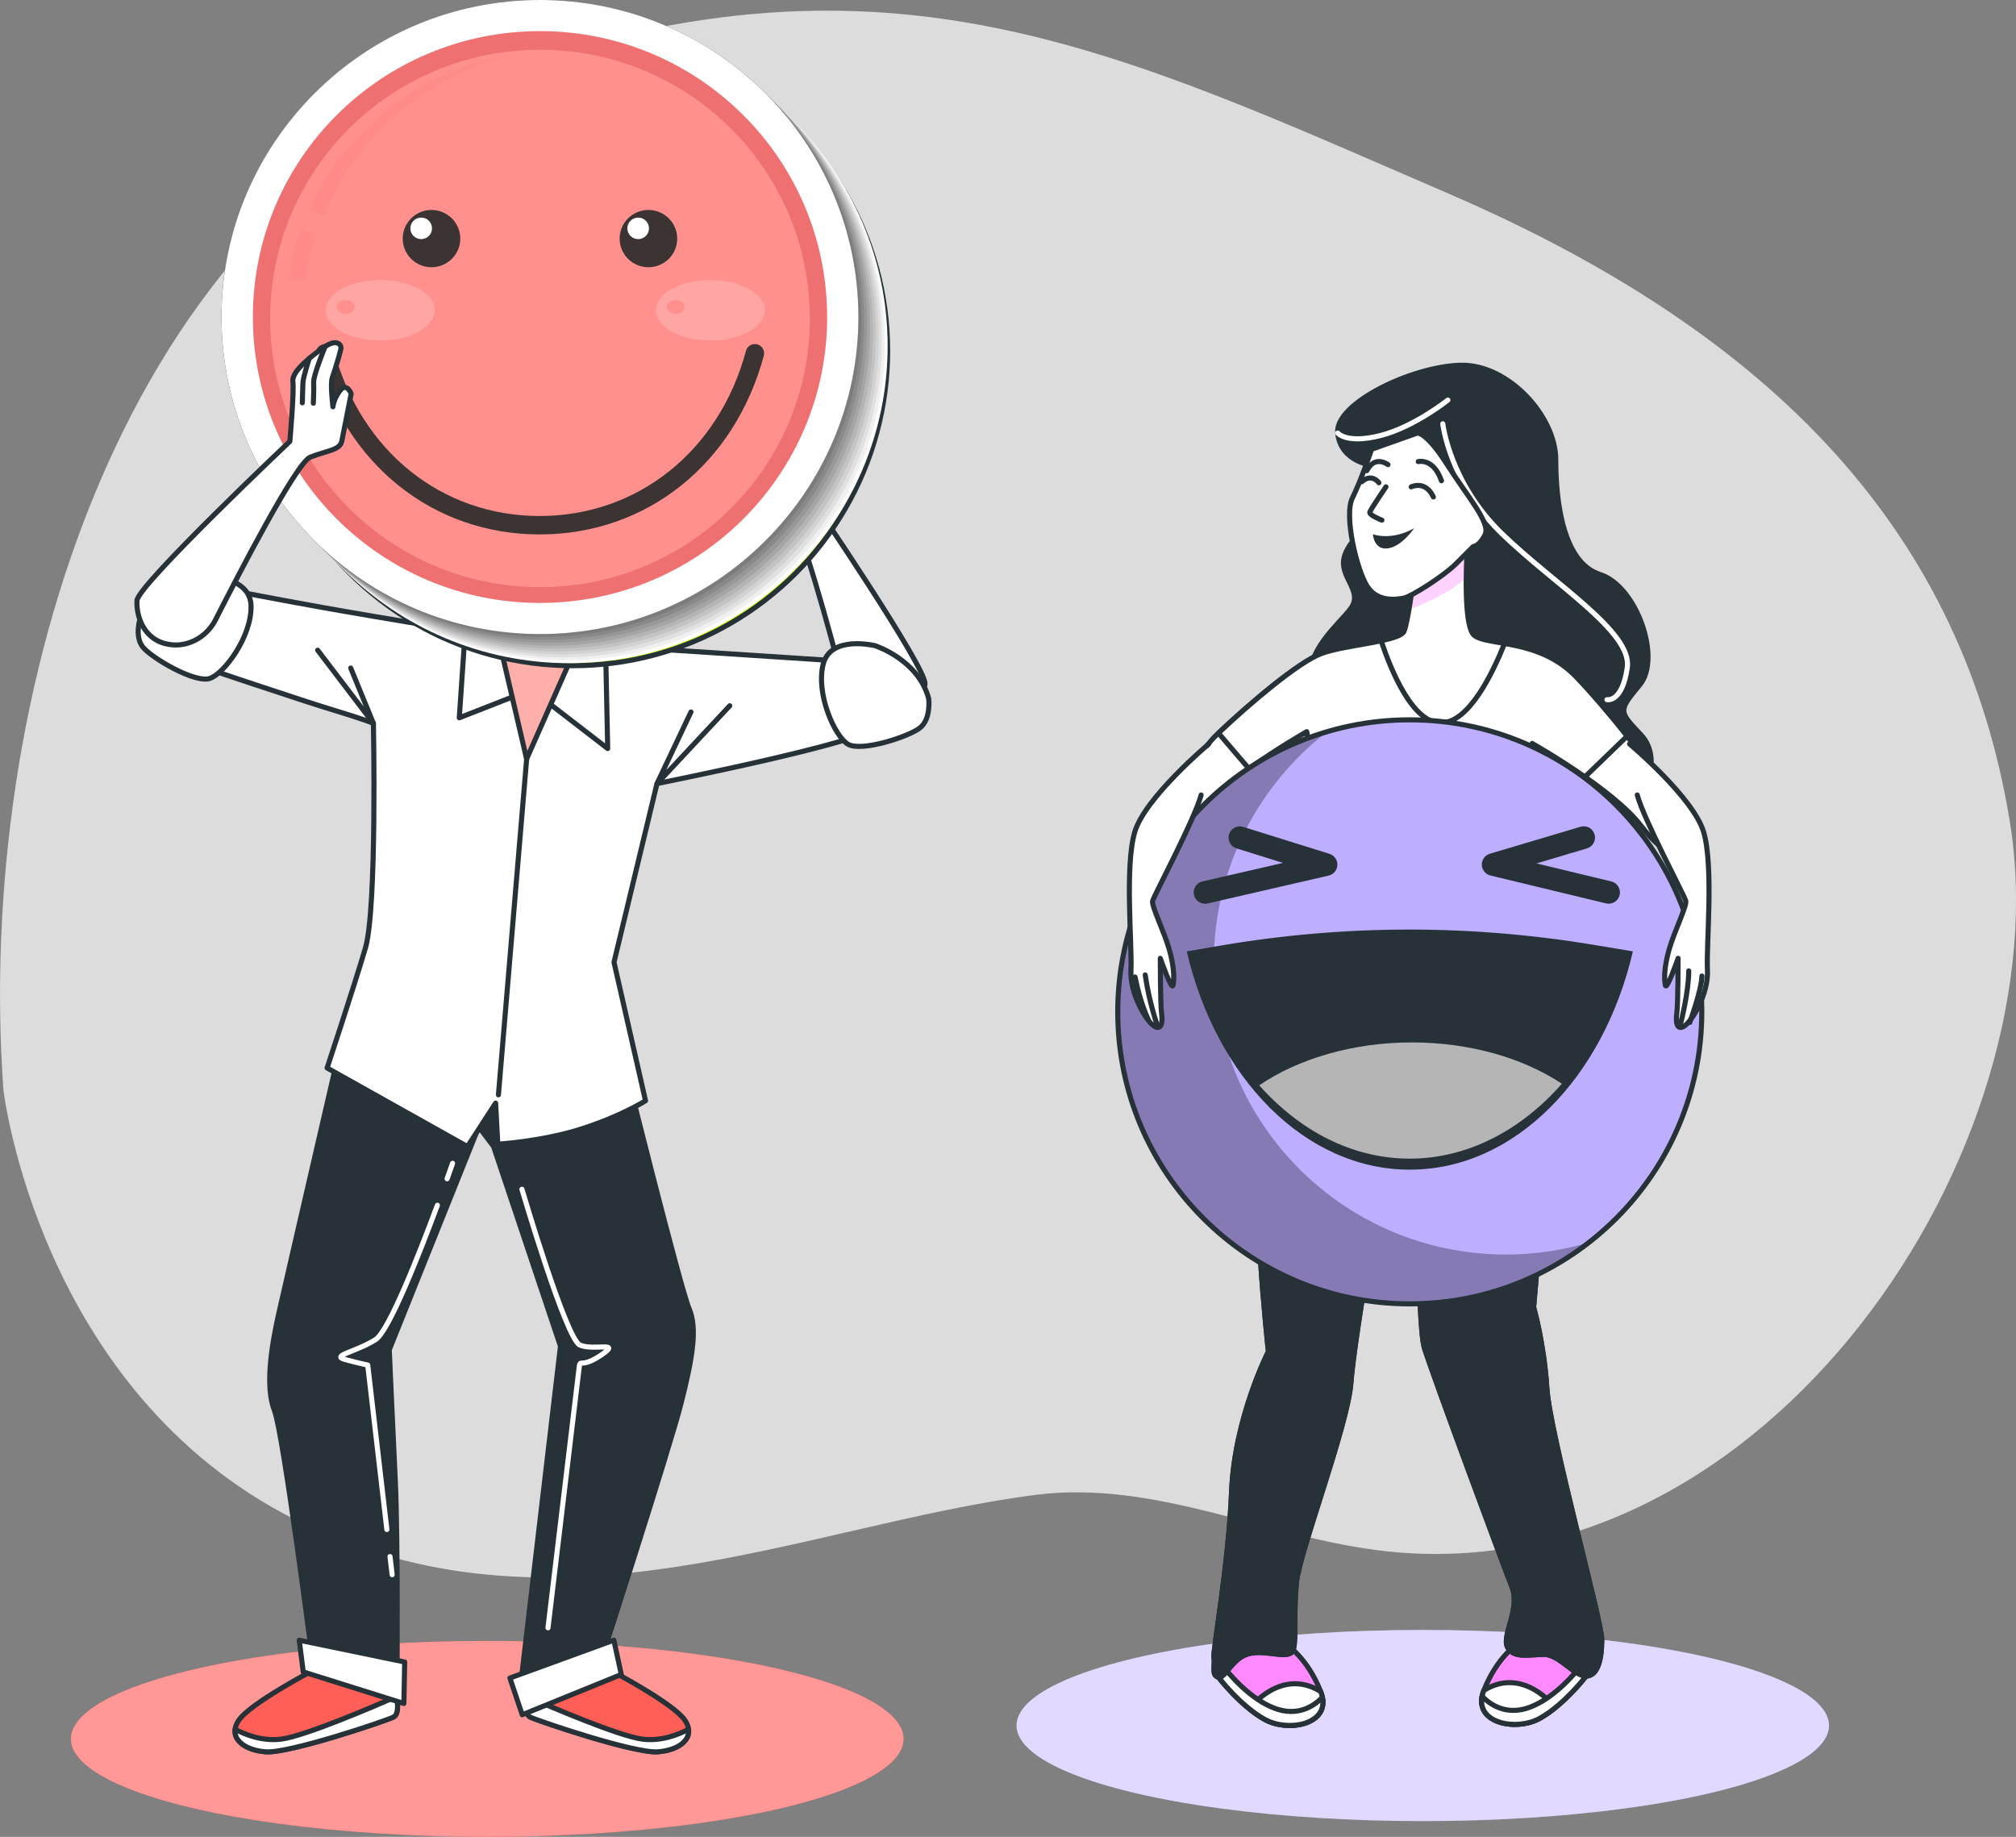 <?xml version="1.0" encoding="UTF-8"?> <svg xmlns="http://www.w3.org/2000/svg" xmlns:xlink="http://www.w3.org/1999/xlink" id="_Слой_2" data-name="Слой 2" viewBox="0 0 397.03 361.74"><rect x="0" y="0" width="397.03" height="361.74" fill="#808080" stroke="none"/><defs><style> .cls-1 { fill: #f0f0f0; } .cls-2 { fill: #ff312c; } .cls-3, .cls-4, .cls-5, .cls-6 { fill: #fff; } .cls-7 { fill: #a5a5a5; } .cls-8 { fill: #ef7070; } .cls-9 { fill: #beaeff; } .cls-10 { fill: #fda4ff; } .cls-11 { fill: #989898; } .cls-12, .cls-13 { fill: #ff5f56; } .cls-14 { clip-path: url(#clippath-2); } .cls-15 { fill: #ff8aff; } .cls-15, .cls-16, .cls-13, .cls-6, .cls-17, .cls-18 { stroke-linecap: round; stroke-linejoin: round; } .cls-15, .cls-13, .cls-6, .cls-17, .cls-18 { stroke: #263238; } .cls-16 { stroke: #fff; } .cls-16, .cls-19, .cls-17 { fill: none; } .cls-20 { fill: #7c7c7c; } .cls-21 { fill: #e0e0e0; } .cls-4 { opacity: .5; } .cls-4, .cls-5, .cls-22 { isolation: isolate; } .cls-23 { fill: #c3c3c3; } .cls-24 { fill: #3c3433; } .cls-5 { opacity: .72; } .cls-25 { clip-path: url(#clippath-1); } .cls-22 { opacity: .3; } .cls-26 { fill: #c2b3ff; } .cls-27 { fill: #898989; } .cls-28 { fill: #ffa6a4; } .cls-29 { clip-path: url(#clippath); } .cls-30 { fill: #c6ff00; } .cls-31 { clip-path: url(#clippath-3); } .cls-32 { fill: #ff8a8a; } .cls-33 { fill: #606060; } .cls-18, .cls-34 { fill: #263238; } .cls-35 { fill: #ff908d; } .cls-36 { fill: #b5b5b5; } .cls-37 { fill: #6e6e6e; } .cls-38 { fill: #d2d2d2; } </style><clipPath id="clippath"><path class="cls-19" d="m296.32,126.72c-2.63-.46-4.77-.73-5.89-1.51-2.12-1.48-1.76-12.53-1.42-18.4l-1.87-1.76-8.61,7.68s-1.16,9.58-2.03,11.61c-.34.78-2.15,1.35-4.5,1.85,1.93,5.8,6.17,16.18,11.74,16.18s10.19-9.78,12.58-15.66h0Z"></path></clipPath><clipPath id="clippath-1"><circle class="cls-19" cx="277.64" cy="199.27" r="57.51"></circle></clipPath><clipPath id="clippath-2"><path class="cls-19" d="m98.12,125.49l5.59,23.98,10.02-22.63-5.12-.33-7.61-.53s-1.09-.18-2.89-.48h0Z"></path></clipPath><clipPath id="clippath-3"><circle class="cls-19" cx="112.8" cy="69.09" r="62.01"></circle></clipPath></defs><g id="_Слой_2-2" data-name=" Слой 2"><g><ellipse class="cls-2" cx="95.96" cy="342.45" rx="82" ry="19.29"></ellipse><ellipse class="cls-4" cx="95.96" cy="342.45" rx="82" ry="19.29"></ellipse><path class="cls-5" d="m.68,214.71s6.94,59.24,57.6,84.64c50.65,25.4,100.17.89,145.66-4.95,23.82-3.06,45.94,8.64,69.31,11.13,74.73,7.95,133.18-79.51,122.53-143.95-9.22-55.79-45.12-95.22-110.46-123.43C219.99,9.94,175.04-12.5,99.27,13.76,23.49,40.02-4.88,138.02.68,214.71Z"></path><path class="cls-6" d="m174.98,141.85c-4.1.23-7.71-2.71-8.75-6.68-2.61-10.04-8.97-33.67-11.39-35.29-3.08-2.05-5.44-2.57-5.4-4.47.04-1.89.2-9.47.2-9.47,0,0,1.37-2.06,2.28-.14.91,1.91.69,3.42.69,3.42,0,0,1.51-4.23,1.35-5.56-.16-1.33-.47-4.93-.45-5.88s1.27-1.77,3.12.16c1.85,1.93,5.46,6.08,4.76,8.05-.7,1.97-1.95,11.7-1.95,11.7,0,0,23.16,34,22.72,37.02-.32,2.16-2.18,6.84-7.18,7.13h0Z"></path><path class="cls-17" d="m159.31,81.23s-1.65-.98-1.57.61.98,3.42.98,3.42l-1.14,3.8"></path><path class="cls-17" d="m158.08,79.96s-1.47-.81-1.9,1.17c-.43,1.98.56,3.89.56,3.89l-.88,3.61"></path><path class="cls-17" d="m156.62,77.94s-2.22-.28-2.13,1.49c.09,1.78.76,4.41.76,4.41l-.83,4.67"></path><ellipse class="cls-26" cx="280.2" cy="339.82" rx="80" ry="18.82"></ellipse><ellipse class="cls-4" cx="280.2" cy="339.82" rx="80" ry="18.82"></ellipse><path class="cls-18" d="m270.41,91.66s-6.38-.58-6.96-6.38c-.58-5.8,14.51-13.06,24.08-13.35,9.58-.29,18.86,10.16,18.86,18.57s1.45,20.31,8.7,22.63,12.19,16.54,7.83,21.76-4.06,5.22.29,9.87c4.35,4.64.58,12.77-2.32,14.51-2.9,1.74-11.61,4.35-31.05,2.61s-31.05-19.44-31.92-26.7c-.87-7.25,5.8-12.19,8.12-15.38,2.32-3.19-1.74-5.8-1.45-9.29.29-3.48,4.64-6.38,5.8-9.29,1.16-2.9,0-9.58,0-9.58l.02.02h0Z"></path><path class="cls-16" d="m284.14,83.46s1.33,11.67,11.67,21.67c10.33,10,25.67,19.33,24.67,26.33-1,7-4,6.33-4,6.33"></path><path class="cls-16" d="m285.14,78.79s-6.67,5.33-13.33,7c-6.67,1.67-8.36-.51-8.36-.51"></path><path class="cls-15" d="m239.94,330.29s4.32,5.67,9.15,8.34c4.83,2.67,13.5.83,11-5.5s-6.5-9.67-9.5-10.83c-3-1.17-10.8,1.83-10.65,8h0Z"></path><path class="cls-6" d="m246.09,336.46l.05.15c.94.75,1.93,1.45,2.95,2.01,4.83,2.67,13.5.83,11-5.5-7.83-4.83-14,3.33-14,3.33h0Z"></path><path class="cls-6" d="m249.09,338.62c4.53,2.5,12.43,1.05,11.34-4.36-1.62,1.73-4.85,3.85-9.34,2.19-4.82-1.77-8.95-6.62-10.66-8.85-.32.81-.52,1.7-.49,2.68,0,0,4.32,5.67,9.15,8.34Z"></path><path class="cls-15" d="m312.38,330.07s-4.32,5.67-9.15,8.34c-4.83,2.67-13.5.83-11-5.5s6.5-9.67,9.5-10.83c3-1.17,10.8,1.83,10.65,8h0Z"></path><path class="cls-6" d="m306.23,336.24l-.05.15c-.94.75-1.93,1.45-2.95,2.01-4.83,2.67-13.5.83-11-5.5,7.83-4.83,14,3.33,14,3.33h0Z"></path><path class="cls-6" d="m303.23,338.41c-4.53,2.5-12.43,1.05-11.34-4.36,1.62,1.73,4.85,3.85,9.34,2.19,4.82-1.77,8.95-6.62,10.66-8.85.32.81.52,1.7.49,2.68,0,0-4.32,5.67-9.15,8.34Z"></path><path class="cls-6" d="m278.53,112.74s-1.16,9.58-2.03,11.61-11.61,2.61-16.25,4.35c-4.64,1.74-14.51,10.16-20.6,15.96s-11.61,21.18-11.61,23.21,6.09-5.8,11.61-11.32c5.51-5.51,17.7-12.48,17.7-12.48,0,0,4.36,21.59,4.94,23.92.58,2.32-.01,6.19-.01,7.06s-12.19,22.05-14.22,39.75,1.74,51.36,1.74,51.36c0,0-6.67,13.06-7.25,27.57s-3.77,31.63-3.48,32.79c.29,1.16-.58,3.48.87,3.77s2.61-3.77,6.09-4.64,8.12,1.45,8.7-.87c.58-2.32,0-6.96.58-13.06.58-6.09,10.16-31.05,10.74-39.46s7.54-49.62,9-51.65l1.45-2.03s1.45-3.48,2.32.29c.87,3.77,0,41.2,1.74,46.72,1.74,5.51,15.45,42.53,17.19,46.88s-2.03,9.58-.87,11.9,4.35,1.45,7.25,1.45,5.92,4.26,8.24,4.26,3.08-3.39,3.08-7.16-10.23-40.5-10.81-49.5-2.61-15.96-2.61-15.96c0,0,3.77-41.49,2.9-50.49s-8.41-31.92-8.41-31.92l5.22-28.65s15.96,9,21.47,16.25,9.29,6.96,8.7,1.16c-.58-5.8-14.22-22.92-21.47-30.47-7.25-7.54-17.12-6.09-20.02-8.12-2.9-2.03-1.16-22.05-1.16-22.05l-10.74,9.58h.01Z"></path><path class="cls-18" d="m296.88,324.36c1.16,2.32,4.35,1.45,7.25,1.45s5.92,4.26,8.24,4.26,3.08-3.39,3.08-7.16-10.23-40.5-10.81-49.5-2.61-15.96-2.61-15.96c0,0,3.77-41.49,2.9-50.49-.14-1.43-.45-3.22-.87-5.2l-51.39-5c-2.12,5.81-3.93,12.12-4.61,18.04-2.03,17.7,1.74,51.36,1.74,51.36,0,0-6.67,13.06-7.25,27.57s-3.77,31.63-3.48,32.79c.29,1.16-.58,3.48.87,3.77,1.45.29,2.61-3.77,6.09-4.64s8.12,1.45,8.7-.87c.58-2.32,0-6.96.58-13.06.58-6.09,10.16-31.05,10.74-39.46s7.54-49.62,9-51.65l1.45-2.03s1.45-3.48,2.32.29c.87,3.77,0,41.2,1.74,46.72,1.74,5.51,15.45,42.53,17.19,46.88s-2.03,9.58-.87,11.9h0Z"></path><path class="cls-6" d="m310.45,133.34c-7.25-7.54-17.12-6.09-20.02-8.12-2.12-1.48-1.76-12.53-1.42-18.4l-1.87-1.76-8.61,7.68s-1.16,9.58-2.03,11.61-11.61,2.61-16.25,4.35c-4.57,1.71-14.18,9.88-20.29,15.67l6.01,7.02c5.45-3.92,11.38-7.3,11.38-7.3,0,0,4.36,21.59,4.94,23.92.58,2.32-.01,6.19-.01,7.06,0,.64-6.65,12.37-10.94,25.58,8.32,3.83,24.7,8.18,53.39,4.72-1.48-9.84-8.21-30.31-8.21-30.31l5.22-28.65s5.02,2.83,10.4,6.59l8.3-8.02c-3.54-4.5-7.23-8.76-9.99-11.63h0Z"></path><g><path class="cls-3" d="m296.32,126.72c-2.63-.46-4.77-.73-5.89-1.51-2.12-1.48-1.76-12.53-1.42-18.4l-1.87-1.76-8.61,7.68s-1.16,9.58-2.03,11.61c-.34.78-2.15,1.35-4.5,1.85,1.93,5.8,6.17,16.18,11.74,16.18s10.19-9.78,12.58-15.66h0Z"></path><g class="cls-29"><g><path class="cls-10" d="m288.95,107.88c-1.07.07-2.25.34-3.08.55-1.2.3-3.52,1.57-5.73,2.88l-1.6,1.43s-.47,3.9-1.04,7.25c2-.72,7.81-2.99,11.27-6.29.02-2.06.1-4.1.19-5.82h0Z"></path><path class="cls-4" d="m288.95,107.88c-1.07.07-2.25.34-3.08.55-1.2.3-3.52,1.57-5.73,2.88l-1.6,1.43s-.47,3.9-1.04,7.25c2-.72,7.81-2.99,11.27-6.29.02-2.06.1-4.1.19-5.82h0Z"></path></g></g><path class="cls-17" d="m296.32,126.72c-2.63-.46-4.77-.73-5.89-1.51-2.12-1.48-1.76-12.53-1.42-18.4l-1.87-1.76-8.61,7.68s-1.16,9.58-2.03,11.61c-.34.78-2.15,1.35-4.5,1.85,1.93,5.8,6.17,16.18,11.74,16.18s10.19-9.78,12.58-15.66h0Z"></path></g><g><circle class="cls-9" cx="277.64" cy="199.27" r="57.51"></circle><g class="cls-25"><path class="cls-22" d="m296.56,247.06c-31.76,0-57.51-25.75-57.51-57.51,0-18.49,8.74-34.93,22.3-45.45-23.82,7.03-41.21,29.05-41.21,55.15,0,31.76,25.75,57.51,57.51,57.51,13.27,0,25.48-4.51,35.21-12.05-5.17,1.53-10.64,2.36-16.3,2.36h0Z"></path></g><circle class="cls-17" cx="277.64" cy="199.27" r="57.51"></circle></g><path class="cls-34" d="m237.3,177.97c-1.01,0-1.93-.7-2.16-1.72-.28-1.19.47-2.39,1.67-2.66l15.86-3.65-9.16-2.86c-1.17-.37-1.82-1.61-1.46-2.78.36-1.17,1.61-1.82,2.78-1.46l16.99,5.31c.96.3,1.6,1.2,1.56,2.21-.04,1-.74,1.85-1.72,2.08l-23.86,5.49c-.17.04-.33.06-.5.06v-.02h0Z"></path><path class="cls-34" d="m316.8,177.97c-.17,0-.35-.02-.52-.06l-22.75-5.49c-.98-.24-1.67-1.1-1.7-2.1s.62-1.9,1.59-2.19l17.85-5.31c1.18-.35,2.41.32,2.76,1.5s-.32,2.41-1.49,2.76l-9.94,2.96,14.73,3.55c1.19.29,1.93,1.49,1.64,2.68-.25,1.02-1.15,1.7-2.16,1.7h-.01Z"></path><g><path class="cls-34" d="m233.72,187.36c5.8,24.9,23.27,42.99,43.93,42.99s38.14-18.09,43.93-42.99l-7.63-1.27c-24.41-4.08-49.27-4.03-73.66.15l-6.58,1.13h.01Z"></path><path class="cls-36" d="m307.6,213.43c-7.58-5.03-18.03-8.14-29.59-8.14s-22.41,3.25-30.02,8.45c8.01,8.99,18.35,14.44,29.66,14.44s21.9-5.57,29.94-14.75h0Z"></path></g><path class="cls-6" d="m270.12,88.47s-2.03,6.09-3.77,9.58.87,14.22,2.9,17.41,5.8,2.61,7.25,2.32,7.83-4.35,10.16-6.67c2.32-2.32,3.48-3.48,3.48-3.48,0,0,1.16,0,2.32-2.32s-3.48-7.54-7.54-13.93c-4.06-6.38-5.8-6.09-5.8-6.09l-9,3.19h0Z"></path><path class="cls-17" d="m272.95,95.88s-2.98,4.37-3.18,4.97c-.2.6,2.38,1.59,2.38,1.59"></path><path class="cls-17" d="m277.92,95.88s2.78-1.39,4.37,1.99"></path><path class="cls-17" d="m271.56,95.08s-1.39-1.99-3.38-.2"></path><path class="cls-17" d="m279.31,90.91s2.98-.79,4.57,3.77"></path><path class="cls-17" d="m273.35,91.51s-2.58-1.99-4.17,1.19"></path><path class="cls-34" d="m270.37,105.21s3.57,1.39,8.14-1.19c0,0-2.38,3.57-5.16,3.97s-2.98-2.78-2.98-2.78Z"></path><path class="cls-6" d="m238.06,146.51s-12.57,10.55-14.58,17.34-.5,22.37-.75,27.14,3.02,10.05,4.52,11.06,1.76-.75,1.51-2.51-.25-10.81-.25-10.81c0,0,2.26,6.53,2.51,5.28s.25-3.52-.75-7.04-3.52-8.54-3.27-9.55c.25-1.01,8.29-16.08,9.55-20.86"></path><path class="cls-17" d="m227.93,201.95s-1.59-4.38-2.39-9.95"></path><path class="cls-17" d="m226.13,200.76s-1.59-3.18-2.59-8.36"></path><path class="cls-6" d="m320.93,146.51s12.56,10.55,14.58,17.34.5,22.37.75,27.14-3.02,10.05-4.52,11.06c-1.51,1.01-1.76-.75-1.51-2.51s.25-10.81.25-10.81c0,0-2.26,6.53-2.51,5.28-.25-1.26-.25-3.52.75-7.04s3.52-8.54,3.27-9.55-8.29-16.08-9.55-20.86"></path><path class="cls-17" d="m330.99,201.56s1.59-6.17,1.59-10.35"></path><path class="cls-17" d="m332.78,201.36s2.39-6.57,2.39-9.15"></path><path class="cls-13" d="m61.51,329.03s-12.16,6.39-14.45,9.7.76,5.94,5.33,6.26,23.38-6.01,25.08-6.83c1.71-.82.47-5.79-.77-8.35-1.23-2.56-15.19-.77-15.19-.77h0Z"></path><path class="cls-6" d="m78.09,334.11c-4.82,2.11-18.12,7.8-22.71,8.39-3.74.48-7.18-.93-9.08-1.94-.31,2.41,2.39,4.18,6.08,4.44,4.57.32,23.38-6.01,25.08-6.83.94-.45.98-2.17.63-4.05h0Z"></path><path class="cls-13" d="m120.4,329.03s12.16,6.39,14.45,9.7-.76,5.94-5.33,6.26-23.38-6.01-25.08-6.83c-1.71-.82-.47-5.79.77-8.35,1.23-2.56,15.19-.77,15.19-.77h0Z"></path><path class="cls-6" d="m103.81,334.11c4.82,2.11,18.12,7.8,22.71,8.39,3.74.48,7.18-.93,9.08-1.94.31,2.41-2.39,4.18-6.08,4.44-4.57.32-23.38-6.01-25.08-6.83-.94-.45-.98-2.17-.63-4.05h0Z"></path><path class="cls-18" d="m67.52,203.9s-11.07,47.9-12.61,54.74-2.67,14.53-.87,19.13c1.8,4.6,7.57,49.74,7.57,49.74l16.58,4.52s.21-29-.34-40.4c-.55-11.4-1.19-25.81-1.19-25.81l17.62-43.91,2.91,3.85,13.19,39.36-7.76,65.97,15.77-4.13s13.55-41.96,15.76-50.69c2.2-8.73,3.26-14.6,1.54-18.61-1.72-4.01-12.88-48.76-12.88-48.76l-55.27-5h-.02,0Z"></path><path class="cls-16" d="m102.79,234.21s8.67,29.48,11.41,30.68,8.44-.88,4.12,2.02-4.01.21-4.32,2.9c-.31,2.7-6.08,50.77-6.08,50.77"></path><line class="cls-16" x1="76.81" y1="306.55" x2="77.23" y2="310.12"></line><path class="cls-16" d="m86.14,237.36c-3.63,9.74-9.57,24.83-12.19,26.47-3.89,2.43-8.77,3.13-6.05,3.89,2.72.75,4.52,1.11,4.52,1.11l3.77,32.39"></path><path class="cls-16" d="m89.13,229.1s-.4,1.15-1.08,3.04"></path><path class="cls-6" d="m101.01,125.96s-26.83-4.41-37.64-6.35-20.1-3.77-20.1-3.77l-4.71,15.09s21.45,7.22,27.1,8.91,7.88,2.61,7.88,2.61c0,0,.74,36.43-1.58,44.27-2.32,7.84-7.54,23.6-7.54,23.6l27.64,15.48,5.55-8.56.43,8.09s8.69-.51,16.52-3.02c7.83-2.51,12.57-5.53,12.57-5.53l-6.21-27.28,8.47-35.19s42.68-8.48,42.93-11.23-5.87-12.83-5.87-12.83l-57.83-3.77-7.61-.53h0Z"></path><polygon class="cls-6" points="91.63 124.08 90.45 141.36 104.63 135.81 119.68 147.42 119.2 124.73 91.63 124.08"></polygon><line class="cls-17" x1="103.72" y1="149.46" x2="98.16" y2="215.61"></line><polyline class="cls-17" points="136.08 140.21 129.39 154.33 143.72 138.99"></polyline><polyline class="cls-17" points="69.07 131.56 73.54 142.46 62.56 128.05"></polyline><path class="cls-3" d="m98.12,125.49l5.59,23.98,10.02-22.63-5.12-.33-7.61-.53s-1.09-.18-2.89-.48h0Z"></path><g class="cls-14"><path class="cls-12" d="m98.12,125.49l5.59,23.98,10.02-22.63-5.12-.33-7.61-.53s-1.09-.18-2.89-.48h0Z"></path><path class="cls-4" d="m97.64,125.49l5.59,23.98,10.02-22.63-5.12-.33-7.61-.53s-1.09-.18-2.89-.48h0Z"></path></g><path class="cls-17" d="m98.12,125.49l5.59,23.98,10.02-22.63-5.12-.33-7.61-.53s-1.09-.18-2.89-.48h0Z"></path><path class="cls-6" d="m182.9,137.61s.49,3.99-1.73,5.74-11.56,4.78-14.18,3.21c-2.62-1.57-6.33-9.88-4.88-15.73,1.45-5.84,10.21-3.67,10.21-3.67,0,0,8.56,2.73,10.58,10.45h0Z"></path><circle class="cls-30" cx="112.8" cy="69.09" r="62.01"></circle><g class="cls-31"><path class="cls-22" d="m70.02,66.59c1.24-30.12,23.78-54.32,52.49-58.72-2.34-.37-4.72-.62-7.14-.72-34.22-1.41-63.1,25.18-64.52,59.39-1.41,34.22,25.18,63.1,59.39,64.52,4.1.17,8.11-.07,12.02-.67-30.7-4.82-53.57-32-52.26-63.8,0,0,.02,0,.02,0Z"></path></g><circle class="cls-17" cx="112.8" cy="69.09" r="62.01"></circle><path class="cls-34" d="m75.23,74.68s45.51-5.99,83.17,3.44c0,0-3.53,37.8-42.85,36.93-34.08-.75-40.32-40.37-40.32-40.37Z"></path><path class="cls-34" d="m117.45,55.03c-1.49,0-2.78-1.1-2.97-2.62-.95-7.39-7.67-12.96-15.64-12.96-7.1,0-13.35,4.48-15.2,10.88-.46,1.59-2.13,2.51-3.72,2.05-1.59-.46-2.51-2.12-2.05-3.72,2.59-8.96,11.21-15.21,20.97-15.21,10.97,0,20.25,7.82,21.59,18.2.21,1.64-.95,3.15-2.59,3.36-.13.02-.26.02-.39.02Z"></path><path class="cls-34" d="m161.13,62.15c-1.62,0-2.95-1.29-3-2.92-.18-6.59-5.61-12.09-12.63-12.79-6.25-.62-12.16,2.76-14.36,8.23-.62,1.54-2.37,2.28-3.9,1.67-1.54-.62-2.28-2.36-1.67-3.9,3.19-7.94,11.62-12.86,20.52-11.97,10.01,1,17.76,9,18.03,18.59.05,1.66-1.26,3.04-2.92,3.08h-.08,0Z"></path><path class="cls-3" d="m81.16,75.83c.37,1.5,3.12,9.71,19.18,10.38,17.68.73,35.34,2.12,44.53,1.84,5.5-.17,8.13-4.9,9.36-8.68-27.84-6.36-59.18-4.74-73.07-3.54Z"></path><path class="cls-36" d="m127.32,112.02c0-8.89-9.53-16.41-21.64-16.91-6.71-.28-12.8,1.67-17.04,4.96,6.08,6.97,14.89,12.6,27.53,12.88,4.1.09,7.79-.26,11.15-.92h0Z"></path><polygon class="cls-6" points="59.72 329.26 79.54 335.48 79.7 327.31 58.93 323.02 59.72 329.26"></polygon><polygon class="cls-6" points="100.42 330.47 102.85 337.7 122.36 329.77 120.89 323.01 100.42 330.47"></polygon><path class="cls-6" d="m27.69,121.47s-1.33,3.79.46,5.98c1.79,2.19,10.27,7.14,13.16,6.16,2.89-.97,8.29-8.31,8.13-14.32-.17-6.02-9.19-5.77-9.19-5.77,0,0-8.95.84-12.57,7.95h0Z"></path><path class="cls-3" d="m112.1,5.73c-34.58,0-62.71,28.01-62.71,62.43s28.13,62.44,62.71,62.44,62.71-28.01,62.71-62.44S146.68,5.73,112.1,5.73Z"></path><path class="cls-1" d="m111.53,5.16c-34.58,0-62.71,28.01-62.71,62.43s28.13,62.44,62.71,62.44,62.71-28.01,62.71-62.44S146.1,5.16,111.53,5.16Z"></path><path class="cls-21" d="m110.95,4.59c-34.58,0-62.71,28.01-62.71,62.43s28.13,62.44,62.71,62.44,62.71-28.01,62.71-62.44S145.53,4.59,110.95,4.59Z"></path><path class="cls-38" d="m110.37,4.01c-34.58,0-62.71,28.01-62.71,62.43s28.13,62.44,62.71,62.44,62.71-28.01,62.71-62.44S144.95,4.01,110.37,4.01Z"></path><path class="cls-23" d="m109.8,3.44c-34.58,0-62.71,28.01-62.71,62.43s28.13,62.44,62.71,62.44,62.71-28.01,62.71-62.44S144.38,3.44,109.8,3.44Z"></path><path class="cls-36" d="m109.22,2.87c-34.58,0-62.71,28.01-62.71,62.43s28.13,62.44,62.71,62.44,62.71-28.01,62.71-62.44S143.8,2.87,109.22,2.87Z"></path><path class="cls-7" d="m108.65,2.29c-34.58,0-62.71,28.01-62.71,62.43s28.13,62.44,62.71,62.44,62.71-28.01,62.71-62.44S143.23,2.29,108.65,2.29Z"></path><path class="cls-11" d="m108.07,1.72c-34.58,0-62.71,28.01-62.71,62.43s28.13,62.44,62.71,62.44,62.71-28.01,62.71-62.44S142.65,1.72,108.07,1.72Z"></path><path class="cls-27" d="m107.49,1.15c-34.58,0-62.71,28.01-62.71,62.43s28.13,62.44,62.71,62.44,62.71-28.01,62.71-62.44S142.07,1.15,107.49,1.15Z"></path><path class="cls-20" d="m106.92.57c-34.58,0-62.71,28.01-62.71,62.43s28.13,62.44,62.71,62.44,62.71-28.01,62.71-62.44S141.5.57,106.92.57Z"></path><path class="cls-37" d="m106.34,0c-34.58,0-62.71,28.01-62.71,62.43s28.13,62.44,62.71,62.44,62.71-28.01,62.71-62.44S140.92,0,106.34,0Z"></path><path class="cls-33" d="m106.34,0c-34.58,0-62.71,28.01-62.71,62.43s28.13,62.44,62.71,62.44,62.71-28.01,62.71-62.44S140.92,0,106.34,0Z"></path><path class="cls-3" d="m106.34,0c-34.58,0-62.71,28.01-62.71,62.43s28.13,62.44,62.71,62.44,62.71-28.01,62.71-62.44S140.92,0,106.34,0Z"></path><path class="cls-8" d="m162.9,62.43c0,31.1-25.32,56.31-56.55,56.31s-56.55-25.21-56.55-56.31S75.11,6.13,106.34,6.13s56.55,25.21,56.55,56.3h.01Z"></path><path class="cls-35" d="m159.5,62.71c0,29.23-23.8,52.92-53.15,52.92s-53.15-23.69-53.15-52.92S76.99,9.8,106.34,9.8s53.15,23.69,53.15,52.92h0Z"></path><g><path class="cls-24" d="m90.65,46.99c0,3.12-2.54,5.64-5.67,5.64s-5.67-2.53-5.67-5.64,2.54-5.64,5.67-5.64,5.67,2.53,5.67,5.64Z"></path><path class="cls-3" d="m85.08,44.97c0,1.17-.95,2.12-2.13,2.12s-2.13-.95-2.13-2.12.95-2.12,2.13-2.12,2.13.95,2.13,2.12Z"></path></g><g><path class="cls-24" d="m133.37,46.99c0,3.12-2.54,5.64-5.67,5.64s-5.67-2.53-5.67-5.64,2.54-5.64,5.67-5.64,5.67,2.53,5.67,5.64Z"></path><path class="cls-3" d="m127.81,44.97c0,1.17-.95,2.12-2.13,2.12s-2.13-.95-2.13-2.12.95-2.12,2.13-2.12,2.13.95,2.13,2.12Z"></path></g><path class="cls-24" d="m106.28,105.25c-20.99,0-38.27-13.82-44.02-35.21-.26-.97.32-1.96,1.29-2.22s1.97.31,2.23,1.28c5.32,19.76,21.22,32.52,40.5,32.52s35.32-12.76,40.63-32.52c.26-.97,1.26-1.54,2.23-1.28s1.55,1.25,1.29,2.22c-5.76,21.39-23.09,35.21-44.15,35.21Z"></path><path class="cls-32" d="m60.83,41.32c.96.41,1.93.8,2.91,1.18,6.5-15.45,19.94-27.29,36.46-31.62-17.62,3.02-32.24,14.68-39.37,30.43h0Z"></path><path class="cls-32" d="m59.27,45.08c-1.18,3.26-2.05,6.66-2.57,10.18h3.4c.48-3.14,1.24-6.19,2.23-9.13-1.02-.36-2.04-.71-3.07-1.05h0Z"></path><path class="cls-28" d="m74.89,55.15c-5.93,0-10.73,2.66-10.73,5.95s4.81,5.95,10.73,5.95,10.73-2.66,10.73-5.95-4.81-5.95-10.73-5.95Zm-6.83,6.65c-.98,0-1.77-.61-1.77-1.36s.79-1.36,1.77-1.36,1.77.61,1.77,1.36-.79,1.36-1.77,1.36Z"></path><path class="cls-28" d="m139.89,55.15c-5.93,0-10.73,2.66-10.73,5.95s4.8,5.95,10.73,5.95,10.73-2.66,10.73-5.95-4.8-5.95-10.73-5.95Zm-6.83,6.65c-.98,0-1.77-.61-1.77-1.36s.79-1.36,1.77-1.36,1.77.61,1.77,1.36-.79,1.36-1.77,1.36Z"></path><path class="cls-6" d="m32.47,126.73c3.96,1.1,8.11-1,9.97-4.66,4.69-9.25,15.95-30.98,18.66-32.04,3.45-1.35,5.86-1.35,6.23-3.21s1.83-9.29,1.83-9.29c0,0-.9-2.3-2.19-.62-1.29,1.67-1.4,3.2-1.4,3.2,0,0-.57-4.45-.13-5.72.44-1.26,1.51-4.72,1.69-5.65s-.86-2-3.08-.51-6.63,4.77-6.37,6.85c.27,2.08-.6,11.85-.6,11.85,0,0-29.89,28.27-30.1,31.32-.15,2.18.67,7.15,5.49,8.49h0Z"></path><path class="cls-17" d="m64.04,68.22s-2.34,5.69-2.27,7.06c.07,1.37-.06,4.13-.06,4.13"></path><path class="cls-17" d="m60.92,70.53s-1.21,3.73-1.26,4.81c-.05,1.08-.12,3.99-.12,3.99"></path></g></g></svg> 